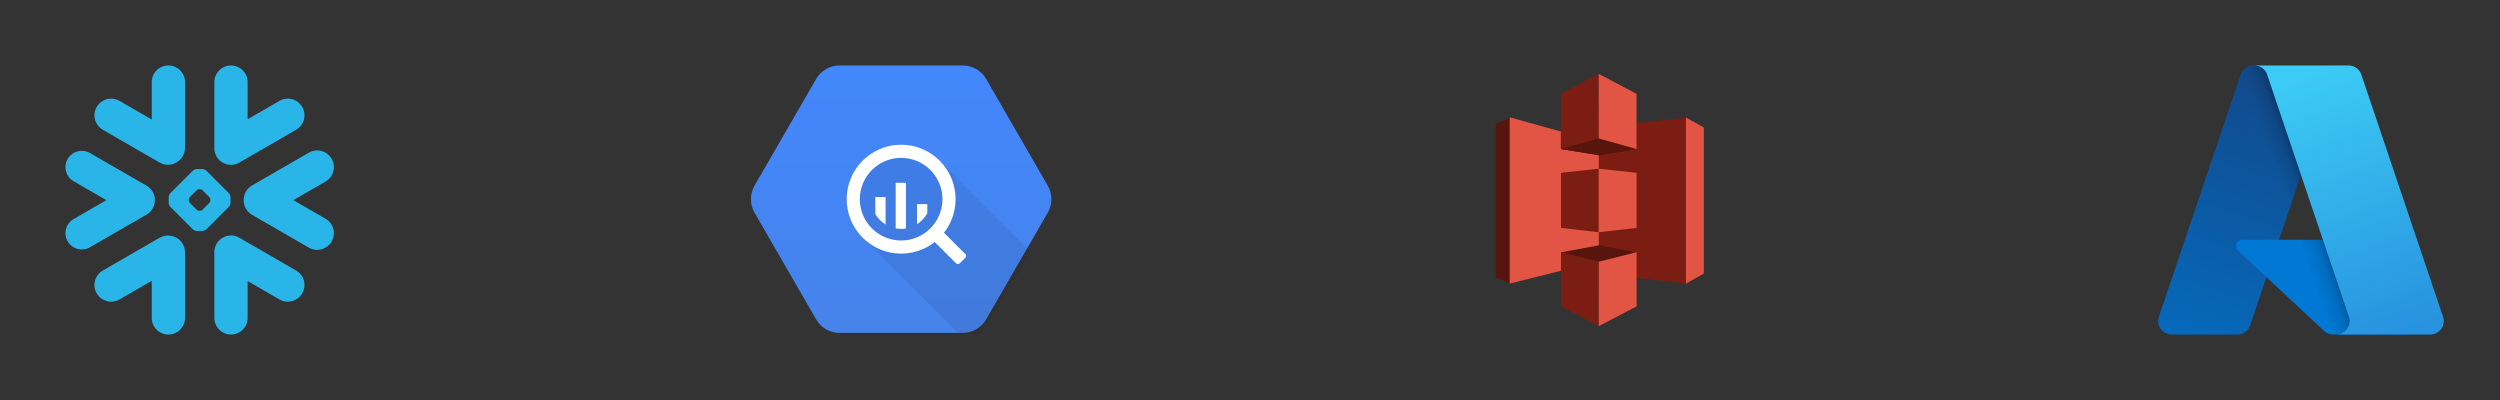 <svg width="200" height="32" viewBox="0 0 200 32" fill="none" xmlns="http://www.w3.org/2000/svg">
<rect x="0" y="0" width="200" height="32" fill="#333333" stroke="none"/>
<path d="M23.691 21.643L19.147 19.018C18.508 18.65 17.692 18.869 17.322 19.507C17.179 19.759 17.123 20.035 17.15 20.304V25.435C17.15 26.168 17.746 26.764 18.481 26.764C19.214 26.764 19.81 26.168 19.81 25.435V22.485L22.356 23.955C22.994 24.324 23.813 24.104 24.18 23.465C24.55 22.827 24.331 22.011 23.691 21.643Z" fill="#29B5E8"/>
<path d="M12.389 16.017C12.397 15.543 12.147 15.102 11.737 14.864L7.193 12.241C6.996 12.127 6.769 12.067 6.543 12.067C6.077 12.067 5.644 12.317 5.411 12.719C5.052 13.342 5.266 14.141 5.889 14.501L8.509 16.012L5.889 17.524C5.587 17.698 5.371 17.979 5.282 18.316C5.191 18.652 5.237 19.004 5.411 19.306C5.644 19.709 6.077 19.958 6.541 19.958C6.769 19.958 6.996 19.898 7.193 19.784L11.737 17.161C12.143 16.925 12.393 16.488 12.389 16.017Z" fill="#29B5E8"/>
<path d="M8.224 10.382L12.768 13.005C13.299 13.313 13.952 13.212 14.37 12.804C14.635 12.56 14.8 12.212 14.8 11.825V6.567C14.8 5.832 14.204 5.236 13.471 5.236C12.736 5.236 12.14 5.832 12.14 6.567V9.56L9.559 8.07C8.921 7.701 8.104 7.92 7.735 8.558C7.365 9.196 7.586 10.013 8.224 10.382Z" fill="#29B5E8"/>
<path d="M18.442 16.23C18.442 16.331 18.384 16.47 18.312 16.544L16.512 18.345C16.44 18.416 16.299 18.474 16.198 18.474H15.74C15.639 18.474 15.498 18.416 15.426 18.345L13.623 16.544C13.552 16.47 13.494 16.331 13.494 16.23V15.772C13.494 15.669 13.552 15.53 13.623 15.458L15.426 13.655C15.498 13.584 15.639 13.526 15.74 13.526H16.198C16.299 13.526 16.44 13.584 16.512 13.655L18.312 15.458C18.384 15.53 18.442 15.669 18.442 15.772V16.23ZM16.835 16.01V15.99C16.835 15.917 16.792 15.814 16.74 15.76L16.208 15.23C16.155 15.176 16.053 15.133 15.978 15.133H15.958C15.885 15.133 15.782 15.176 15.728 15.23L15.198 15.76C15.146 15.812 15.103 15.915 15.103 15.99V16.01C15.103 16.085 15.146 16.188 15.198 16.24L15.728 16.772C15.782 16.824 15.885 16.867 15.958 16.867H15.978C16.053 16.867 16.155 16.824 16.208 16.772L16.74 16.24C16.792 16.188 16.835 16.085 16.835 16.01Z" fill="#29B5E8"/>
<path d="M19.146 13.005L23.691 10.382C24.329 10.015 24.55 9.196 24.18 8.558C23.811 7.92 22.994 7.701 22.356 8.07L19.81 9.541V6.567C19.81 5.832 19.214 5.236 18.481 5.236C17.746 5.236 17.15 5.832 17.15 6.567V11.721C17.125 11.988 17.177 12.266 17.322 12.518C17.692 13.156 18.508 13.375 19.146 13.005Z" fill="#29B5E8"/>
<path d="M13.68 18.863C13.378 18.805 13.055 18.853 12.768 19.018L8.224 21.643C7.586 22.011 7.365 22.827 7.735 23.465C8.104 24.106 8.921 24.324 9.559 23.955L12.14 22.465V25.435C12.14 26.168 12.736 26.764 13.471 26.764C14.204 26.764 14.8 26.168 14.8 25.435V20.177C14.8 19.513 14.314 18.964 13.68 18.863Z" fill="#29B5E8"/>
<path d="M26.531 12.704C26.163 12.063 25.345 11.845 24.706 12.214L20.162 14.837C19.727 15.089 19.487 15.549 19.495 16.017C19.491 16.484 19.731 16.938 20.162 17.186L24.706 19.811C25.345 20.179 26.161 19.96 26.531 19.322C26.9 18.683 26.68 17.867 26.041 17.497L23.468 16.012L26.041 14.526C26.681 14.158 26.9 13.342 26.531 12.704Z" fill="#29B5E8"/>
<path d="M65.292 25.552L60.362 17.014C60.172 16.686 60.073 16.313 60.073 15.934C60.073 15.555 60.172 15.183 60.362 14.854L65.292 6.316C65.481 5.988 65.754 5.715 66.082 5.526C66.41 5.336 66.783 5.236 67.162 5.236H77.021C77.4 5.236 77.772 5.336 78.101 5.526C78.429 5.715 78.702 5.988 78.891 6.316L83.821 14.854C84.01 15.183 84.11 15.555 84.11 15.934C84.11 16.313 84.01 16.686 83.821 17.014L78.891 25.552C78.702 25.881 78.429 26.153 78.101 26.343C77.772 26.532 77.4 26.632 77.021 26.632H67.162C66.783 26.632 66.41 26.532 66.082 26.343C65.754 26.153 65.481 25.881 65.292 25.552V25.552Z" fill="url(#paint0_linear_6292_10476)"/>
<path opacity="0.07" d="M82.463 20.156L75.213 12.906L72.091 12.07L69.287 13.113L68.204 15.934L69.075 19.076L76.763 26.764L78.394 26.691L82.463 20.156Z" fill="black"/>
<path d="M72.091 11.578C69.686 11.578 67.736 13.528 67.736 15.934C67.736 18.34 69.686 20.29 72.091 20.29C74.497 20.29 76.447 18.34 76.447 15.934C76.447 13.528 74.497 11.578 72.091 11.578ZM72.091 19.239C70.266 19.239 68.786 17.759 68.786 15.934C68.786 14.109 70.266 12.629 72.091 12.629C73.917 12.629 75.397 14.109 75.397 15.934C75.397 17.76 73.917 19.239 72.091 19.239" fill="white"/>
<path d="M70.024 15.766V17.12C70.224 17.464 70.507 17.753 70.847 17.96V15.766H70.024ZM71.655 14.625V18.27C71.795 18.296 71.938 18.311 72.085 18.311C72.219 18.311 72.35 18.297 72.478 18.276V14.625H71.655ZM73.362 16.329V17.936C73.707 17.717 73.99 17.413 74.185 17.054V16.329L73.362 16.329ZM75.226 18.617L74.775 19.069C74.737 19.107 74.715 19.159 74.715 19.213C74.715 19.267 74.737 19.319 74.775 19.358L76.486 21.069C76.525 21.107 76.577 21.128 76.631 21.128C76.685 21.128 76.737 21.107 76.775 21.069L77.226 20.618C77.264 20.579 77.286 20.527 77.286 20.473C77.286 20.419 77.264 20.368 77.226 20.329L75.514 18.617C75.476 18.579 75.424 18.558 75.37 18.558C75.316 18.558 75.264 18.579 75.226 18.617Z" fill="white"/>
<path fill-rule="evenodd" clip-rule="evenodd" d="M134.875 9.399L131.385 16.042L134.875 22.685L136.305 21.886V10.198L134.875 9.399Z" fill="#E25444"/>
<path fill-rule="evenodd" clip-rule="evenodd" d="M134.875 9.399L127.895 10.198L124.343 16.042L127.895 21.886L134.875 22.685V9.399Z" fill="#7B1D13"/>
<path fill-rule="evenodd" clip-rule="evenodd" d="M120.79 9.399L119.655 9.903V22.181L120.79 22.685L127.895 16.042L120.79 9.399Z" fill="#58150D"/>
<path fill-rule="evenodd" clip-rule="evenodd" d="M120.774 9.385L127.905 11.366V20.896L120.774 22.69V9.385Z" fill="#E25444"/>
<path fill-rule="evenodd" clip-rule="evenodd" d="M127.909 12.412L124.881 11.926L127.909 8.488L130.929 11.926L127.909 12.412Z" fill="#58150D"/>
<path fill-rule="evenodd" clip-rule="evenodd" d="M130.929 11.926L127.905 12.419L124.881 11.926V8.488" fill="#58150D"/>
<path fill-rule="evenodd" clip-rule="evenodd" d="M127.909 19.625L124.881 20.186L127.909 23.138L130.929 20.186L127.909 19.625Z" fill="#58150D"/>
<path fill-rule="evenodd" clip-rule="evenodd" d="M127.895 5.909L124.868 7.507V11.922L127.905 11.067L127.895 5.909Z" fill="#7B1D13"/>
<path fill-rule="evenodd" clip-rule="evenodd" d="M127.905 13.496L124.881 13.825V18.233L127.905 18.579V13.496Z" fill="#7B1D13"/>
<path fill-rule="evenodd" clip-rule="evenodd" d="M127.905 20.933L124.881 20.175V24.508L127.905 26.091V20.933Z" fill="#7B1D13"/>
<path fill-rule="evenodd" clip-rule="evenodd" d="M130.929 20.175L127.905 20.933V26.091L130.929 24.508V20.175Z" fill="#E25444"/>
<path fill-rule="evenodd" clip-rule="evenodd" d="M127.905 13.496L130.929 13.825V18.233L127.905 18.579V13.496Z" fill="#E25444"/>
<path fill-rule="evenodd" clip-rule="evenodd" d="M127.896 5.909L130.923 7.507V11.922L127.896 11.081V5.909Z" fill="#E25444"/>
<path d="M180.271 5.237H187.031L180.013 26.03C179.941 26.244 179.804 26.43 179.621 26.561C179.437 26.692 179.218 26.763 178.992 26.763H173.731C173.56 26.763 173.392 26.723 173.24 26.645C173.088 26.567 172.956 26.454 172.857 26.315C172.757 26.176 172.692 26.016 172.666 25.847C172.641 25.678 172.656 25.505 172.711 25.343L179.249 5.97C179.322 5.756 179.459 5.57 179.642 5.439C179.825 5.307 180.045 5.236 180.271 5.236V5.237Z" fill="url(#paint1_linear_6292_10476)"/>
<path d="M190.095 19.183H179.374C179.275 19.183 179.177 19.213 179.095 19.269C179.012 19.325 178.949 19.405 178.912 19.498C178.876 19.59 178.868 19.692 178.89 19.789C178.912 19.886 178.963 19.975 179.036 20.043L185.924 26.472C186.125 26.659 186.389 26.763 186.663 26.763H192.733L190.095 19.183Z" fill="#0078D4"/>
<path d="M180.271 5.237C180.043 5.236 179.821 5.308 179.636 5.442C179.452 5.577 179.316 5.767 179.247 5.984L172.719 25.326C172.661 25.488 172.643 25.662 172.666 25.833C172.689 26.004 172.753 26.167 172.853 26.308C172.952 26.449 173.084 26.564 173.238 26.643C173.391 26.723 173.561 26.764 173.734 26.763H179.131C179.332 26.727 179.52 26.639 179.675 26.506C179.831 26.374 179.949 26.203 180.016 26.01L181.318 22.174L185.968 26.511C186.163 26.672 186.407 26.761 186.66 26.763H192.708L190.056 19.183L182.323 19.185L187.056 5.237H180.271Z" fill="url(#paint2_linear_6292_10476)"/>
<path d="M188.906 5.969C188.834 5.755 188.696 5.57 188.513 5.439C188.331 5.307 188.111 5.237 187.886 5.237H180.351C180.577 5.237 180.796 5.307 180.979 5.439C181.162 5.57 181.299 5.755 181.371 5.969L187.91 25.343C187.965 25.505 187.98 25.677 187.955 25.846C187.929 26.015 187.864 26.176 187.764 26.315C187.665 26.454 187.533 26.567 187.381 26.645C187.229 26.723 187.061 26.764 186.89 26.764H194.425C194.596 26.764 194.764 26.723 194.916 26.645C195.068 26.567 195.199 26.454 195.299 26.315C195.399 26.176 195.464 26.015 195.489 25.846C195.514 25.677 195.499 25.505 195.444 25.343L188.906 5.969Z" fill="url(#paint3_linear_6292_10476)"/>
<defs>
<linearGradient id="paint0_linear_6292_10476" x1="72.091" y1="5.237" x2="72.091" y2="26.599" gradientUnits="userSpaceOnUse">
<stop stop-color="#4387FD"/>
<stop offset="1" stop-color="#4683EA"/>
</linearGradient>
<linearGradient id="paint1_linear_6292_10476" x1="182.735" y1="6.832" x2="175.714" y2="27.573" gradientUnits="userSpaceOnUse">
<stop stop-color="#114A8B"/>
<stop offset="1" stop-color="#0669BC"/>
</linearGradient>
<linearGradient id="paint2_linear_6292_10476" x1="184.928" y1="16.498" x2="183.304" y2="17.047" gradientUnits="userSpaceOnUse">
<stop stop-opacity="0.3"/>
<stop offset="0.071" stop-opacity="0.2"/>
<stop offset="0.321" stop-opacity="0.1"/>
<stop offset="0.623" stop-opacity="0.05"/>
<stop offset="1" stop-opacity="0"/>
</linearGradient>
<linearGradient id="paint3_linear_6292_10476" x1="184.035" y1="6.227" x2="191.742" y2="26.759" gradientUnits="userSpaceOnUse">
<stop stop-color="#3CCBF4"/>
<stop offset="1" stop-color="#2892DF"/>
</linearGradient>
</defs>
</svg>
